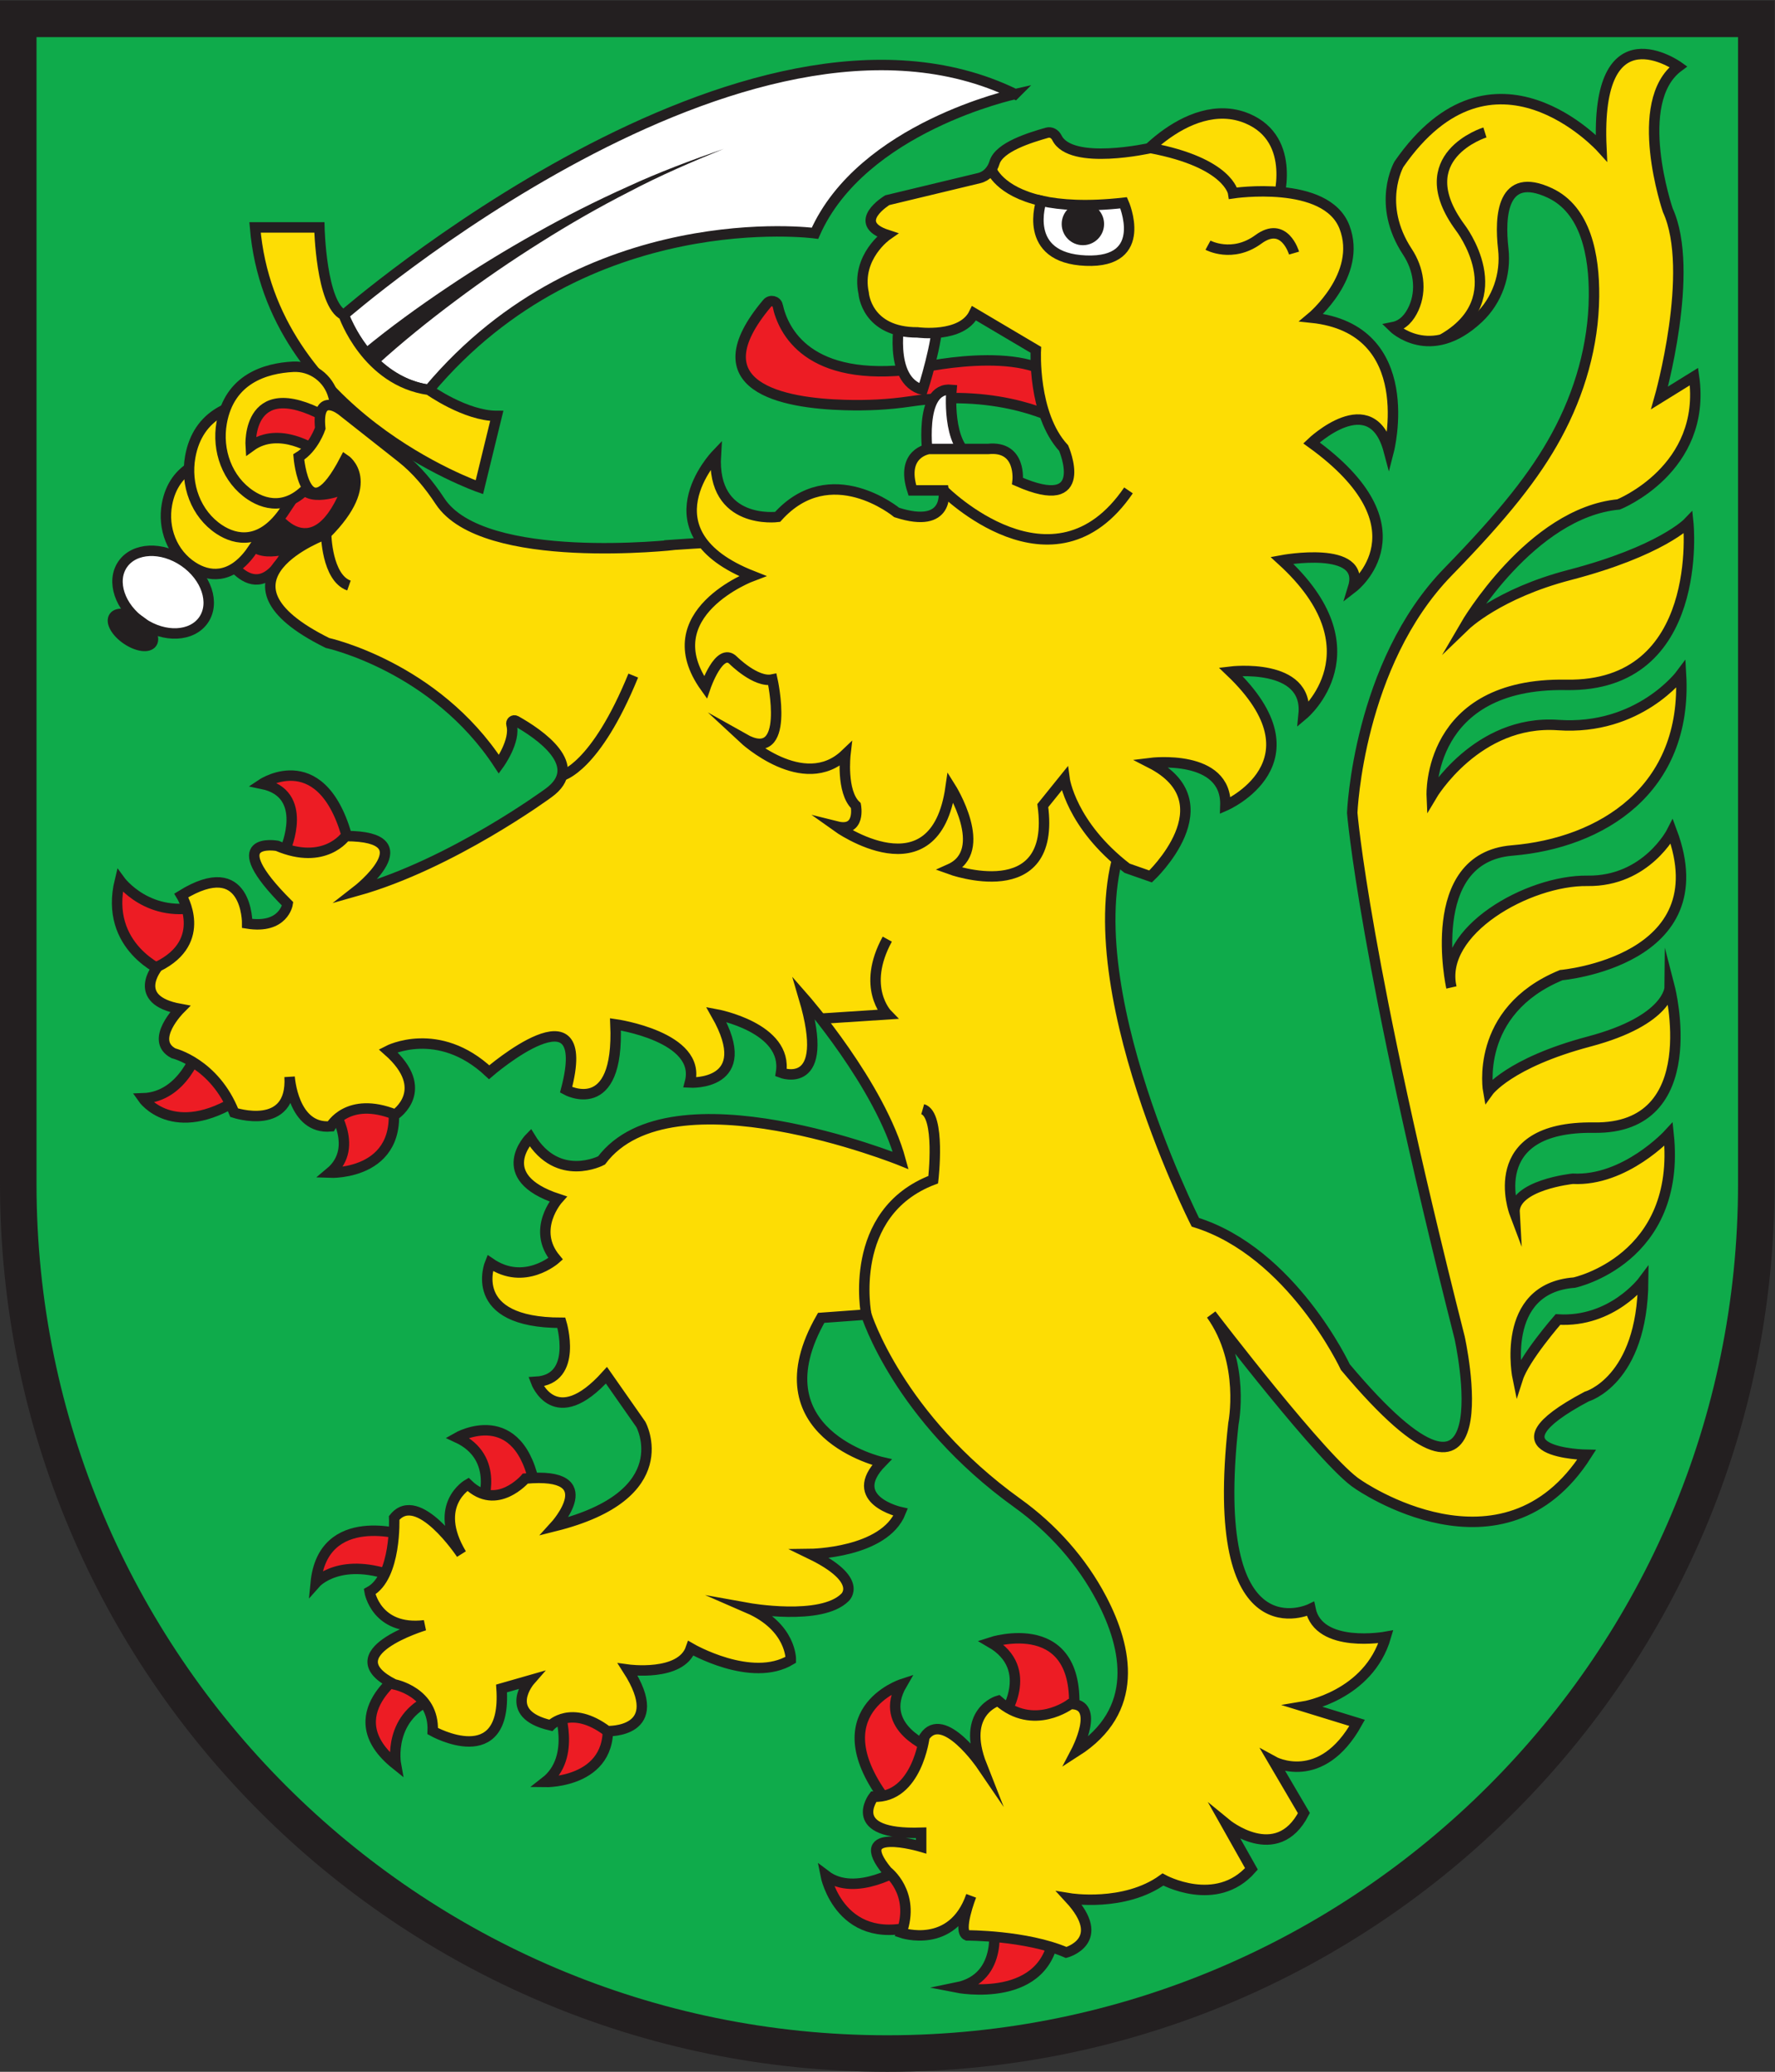 <?xml version="1.0" encoding="UTF-8" standalone="no"?>
<svg xmlns:dc="http://purl.org/dc/elements/1.1/" xmlns:cc="http://creativecommons.org/ns#" xmlns:rdf="http://www.w3.org/1999/02/22-rdf-syntax-ns#" xmlns:svg="http://www.w3.org/2000/svg" xmlns="http://www.w3.org/2000/svg" viewBox="0 0 226.773 264.573" height="264.573" width="226.773" xml:space="preserve" id="svg2" version="1.1"><rect x="0" y="0" width="226.773" height="264.573" fill="#333333" stroke="none"/><defs id="defs6"/><g transform="matrix(1.333,0,0,-1.333,0,264.573)" id="g10"><g transform="scale(0.1)" id="g12"><path id="path14" style="fill:#0fab4b;fill-opacity:1;fill-rule:evenodd;stroke:none" d="M 850.391,17.5 C 391.137,17.5 17.5,391.129 17.5,850.391 V 1966.75 H 1683.29 V 850.391 C 1683.29,391.129 1309.66,17.5 850.391,17.5"/><path id="path16" style="fill:#231f20;fill-opacity:1;fill-rule:nonzero;stroke:none" d="M 1700.79,1984.25 H 0 V 850.391 C 0,380.73 380.734,0 850.391,0 1320.06,0 1700.79,380.73 1700.79,850.391 V 1984.25 Z m -35,-35 V 850.391 C 1665.79,400.781 1300.01,35 850.391,35 400.781,35 35,400.781 35,850.391 V 1949.25 h 1630.79"/><path id="path18" style="fill:#ffffff;fill-opacity:1;fill-rule:nonzero;stroke:none" d="m 972.77,1894.68 c 0,0 -146.661,-31.67 -191.661,-133.34 0,0 -219.453,29.38 -370,-150 0,0 -53.336,3.34 -81.668,71.67 0,0 386.668,336.67 643.329,211.67"/><path id="path20" style="fill:none;stroke:#231f20;stroke-width:10;stroke-linecap:butt;stroke-linejoin:miter;stroke-miterlimit:10;stroke-dasharray:none;stroke-opacity:1" d="m 972.77,1894.68 c 0,0 -146.661,-31.67 -191.661,-133.34 0,0 -219.453,29.38 -370,-150 0,0 -53.336,3.34 -81.668,71.67 0,0 386.668,336.67 643.329,211.67 z"/><path id="path22" style="fill:#fddd04;fill-opacity:1;fill-rule:nonzero;stroke:none" d="m 306.109,1766.92 c 0,0 1.664,-73.91 23.332,-83.91 0,0 21.668,-63.33 81.668,-71.67 0,0 35,-25 65,-25 l -16.668,-68.33 c 0,0 -200,69.49 -215,248.91 h 61.668"/><path id="path24" style="fill:none;stroke:#231f20;stroke-width:10;stroke-linecap:butt;stroke-linejoin:miter;stroke-miterlimit:10;stroke-dasharray:none;stroke-opacity:1" d="m 306.109,1766.92 c 0,0 1.664,-73.91 23.332,-83.91 0,0 21.668,-63.33 81.668,-71.67 0,0 35,-25 65,-25 l -16.668,-68.33 c 0,0 -200,69.49 -215,248.91 z"/><path id="path26" style="fill:#ffffff;fill-opacity:1;fill-rule:nonzero;stroke:none" d="m 195.141,1390.93 c -11.11,-16.21 -37.489,-17.44 -58.918,-2.75 -21.43,14.7 -29.801,39.74 -18.692,55.95 11.11,16.2 37.489,17.42 58.922,2.74 21.43,-14.69 29.793,-39.74 18.688,-55.94"/><path id="path28" style="fill:none;stroke:#231f20;stroke-width:10;stroke-linecap:butt;stroke-linejoin:miter;stroke-miterlimit:10;stroke-dasharray:none;stroke-opacity:1" d="m 195.141,1390.93 c -11.11,-16.21 -37.489,-17.44 -58.918,-2.75 -21.43,14.7 -29.801,39.74 -18.692,55.95 11.11,16.2 37.489,17.42 58.922,2.74 21.43,-14.69 29.793,-39.74 18.688,-55.94 z"/><path id="path30" style="fill:#231f20;fill-opacity:1;fill-rule:nonzero;stroke:none" d="m 145.613,1368.86 c -3.394,-4.95 -14.289,-3.38 -24.336,3.5 -10.05,6.89 -15.441,16.49 -12.047,21.44 3.395,4.95 14.293,3.38 24.336,-3.5 10.047,-6.89 15.446,-16.49 12.047,-21.44"/><path id="path32" style="fill:none;stroke:#231f20;stroke-width:10;stroke-linecap:butt;stroke-linejoin:miter;stroke-miterlimit:10;stroke-dasharray:none;stroke-opacity:1" d="m 145.613,1368.86 c -3.394,-4.95 -14.289,-3.38 -24.336,3.5 -10.05,6.89 -15.441,16.49 -12.047,21.44 3.395,4.95 14.293,3.38 24.336,-3.5 10.047,-6.89 15.446,-16.49 12.047,-21.44 z"/><path id="path34" style="fill:#231f20;fill-opacity:1;fill-rule:nonzero;stroke:none" d="m 347.965,1649.91 c 26.047,21.47 52.789,40.75 80.371,59.3 27.512,18.51 55.785,35.83 84.684,51.97 28.824,16.27 58.347,31.24 88.515,44.73 29.973,13.91 60.985,25.38 92.074,36.27 -30.519,-12.46 -60.8,-25.43 -89.906,-40.78 -29.301,-14.92 -57.844,-31.26 -85.574,-48.82 -27.809,-17.43 -54.906,-35.97 -81.125,-55.62 -26.168,-19.56 -51.926,-40.25 -75.695,-61.94 l -13.344,14.89"/><path id="path36" style="fill:#231f20;fill-opacity:1;fill-rule:nonzero;stroke:none" d="M 354.641,1442.18 H 235.273 v 110.83 h 119.368 v -110.83"/><path id="path38" style="fill:none;stroke:#231f20;stroke-width:10;stroke-linecap:butt;stroke-linejoin:miter;stroke-miterlimit:10;stroke-dasharray:none;stroke-opacity:1" d="M 354.641,1442.18 H 235.273 v 110.83 h 119.368 z"/><path id="path40" style="fill:#ed1c24;fill-opacity:1;fill-rule:nonzero;stroke:none" d="m 258.609,1508.84 c 0,0 32.45,-67.5 64.895,0 0,0 -41.856,-14.21 -39.895,19.17 l -25,-19.17"/><path id="path42" style="fill:#ed1c24;fill-opacity:1;fill-rule:nonzero;stroke:none" d="m 211.992,1459.68 c 0,0 32.449,-67.5 64.899,0 0,0 -41.856,-14.22 -39.899,19.16 l -25,-19.16"/><path id="path44" style="fill:none;stroke:#231f20;stroke-width:10;stroke-linecap:butt;stroke-linejoin:miter;stroke-miterlimit:10;stroke-dasharray:none;stroke-opacity:1" d="m 211.992,1459.68 c 0,0 32.449,-67.5 64.899,0 0,0 -41.856,-14.22 -39.899,19.16 z"/><path id="path46" style="fill:#fddd04;fill-opacity:1;fill-rule:nonzero;stroke:none" d="m 256.102,1523.64 c -4.149,15.01 -18.567,25.28 -34.645,24.48 -23.711,-1.18 -54.691,-9.95 -61.414,-46.41 -4.234,-22.98 4.754,-47.17 24.922,-60.06 14.816,-9.47 35.508,-12.13 54.594,13.1 l 25.414,36.77 -8.871,32.12"/><path id="path48" style="fill:none;stroke:#231f20;stroke-width:10;stroke-linecap:butt;stroke-linejoin:miter;stroke-miterlimit:10;stroke-dasharray:none;stroke-opacity:1" d="m 256.102,1523.64 c -4.149,15.01 -18.567,25.28 -34.645,24.48 -23.711,-1.18 -54.691,-9.95 -61.414,-46.41 -4.234,-22.98 4.754,-47.17 24.922,-60.06 14.816,-9.47 35.508,-12.13 54.594,13.1 l 25.414,36.77 z"/><path id="path50" style="fill:#fddd04;fill-opacity:1;fill-rule:nonzero;stroke:none" d="m 289.387,1572.39 c -4.625,17.35 -20.696,29.22 -38.621,28.3 -26.426,-1.37 -60.965,-11.5 -68.457,-53.65 -4.723,-26.54 5.3,-54.5 27.777,-69.4 16.523,-10.95 39.578,-14.03 60.859,15.14 l 28.332,42.49 -9.89,37.12"/><path id="path52" style="fill:none;stroke:#231f20;stroke-width:10;stroke-linecap:butt;stroke-linejoin:miter;stroke-miterlimit:10;stroke-dasharray:none;stroke-opacity:1" d="m 289.387,1572.39 c -4.625,17.35 -20.696,29.22 -38.621,28.3 -26.426,-1.37 -60.965,-11.5 -68.457,-53.65 -4.723,-26.54 5.3,-54.5 27.777,-69.4 16.523,-10.95 39.578,-14.03 60.859,15.14 l 28.332,42.49 z"/><path id="path54" style="fill:#fddd04;fill-opacity:1;fill-rule:nonzero;stroke:none" d="m 319.555,1605.13 c -4.625,17.34 -20.696,29.22 -38.625,28.29 -26.43,-1.37 -60.961,-11.5 -68.457,-53.64 -4.723,-26.55 5.3,-54.51 27.777,-69.4 16.52,-10.95 39.582,-14.04 60.859,15.13 l 28.332,42.49 -9.886,37.13"/><path id="path56" style="fill:none;stroke:#231f20;stroke-width:10;stroke-linecap:butt;stroke-linejoin:miter;stroke-miterlimit:10;stroke-dasharray:none;stroke-opacity:1" d="m 319.555,1605.13 c -4.625,17.34 -20.696,29.22 -38.625,28.29 -26.43,-1.37 -60.961,-11.5 -68.457,-53.64 -4.723,-26.55 5.3,-54.51 27.777,-69.4 16.52,-10.95 39.582,-14.04 60.859,15.13 l 28.332,42.49 z"/><path id="path58" style="fill:#ed1c24;fill-opacity:1;fill-rule:nonzero;stroke:none" d="m 302.773,1553.01 c 0,0 -35,24.17 -62.5,4.17 0,0 -4.988,73.95 79.168,24.16 l -16.668,-28.33"/><path id="path60" style="fill:none;stroke:#231f20;stroke-width:10;stroke-linecap:butt;stroke-linejoin:miter;stroke-miterlimit:10;stroke-dasharray:none;stroke-opacity:1" d="m 302.773,1553.01 c 0,0 -35,24.17 -62.5,4.17 0,0 -4.988,73.95 79.168,24.16 z"/><path id="path62" style="fill:#ed1c24;fill-opacity:1;fill-rule:nonzero;stroke:none" d="m 273.652,1171.48 c 0,0 23.289,52.99 -22.336,62.36 0,0 59.375,39.38 83.125,-57.5 l -31.25,-21.25 -29.539,16.39"/><path id="path64" style="fill:none;stroke:#231f20;stroke-width:10;stroke-linecap:butt;stroke-linejoin:miter;stroke-miterlimit:10;stroke-dasharray:none;stroke-opacity:1" d="m 273.652,1171.48 c 0,0 23.289,52.99 -22.336,62.36 0,0 59.375,39.38 83.125,-57.5 l -31.25,-21.25 z"/><path id="path66" style="fill:#ed1c24;fill-opacity:1;fill-rule:nonzero;stroke:none" d="m 157.566,1053.84 c 0,0 -58.414,23.13 -42.64,87.5 0,0 27.64,-38.12 79.515,-24.37 v -36.25 l -36.875,-26.88"/><path id="path68" style="fill:none;stroke:#231f20;stroke-width:10;stroke-linecap:butt;stroke-linejoin:miter;stroke-miterlimit:10;stroke-dasharray:none;stroke-opacity:1" d="m 157.566,1053.84 c 0,0 -58.414,23.13 -42.64,87.5 0,0 27.64,-38.12 79.515,-24.37 v -36.25 z"/><path id="path70" style="fill:#ed1c24;fill-opacity:1;fill-rule:nonzero;stroke:none" d="m 190.066,980.09 c 0,0 -13.75,-46.25 -53.125,-47.5 0,0 28.75,-41.25 93.125,0 l -10.625,26.879 -29.375,20.621"/><path id="path72" style="fill:none;stroke:#231f20;stroke-width:10;stroke-linecap:butt;stroke-linejoin:miter;stroke-miterlimit:10;stroke-dasharray:none;stroke-opacity:1" d="m 190.066,980.09 c 0,0 -13.75,-46.25 -53.125,-47.5 0,0 28.75,-41.25 93.125,0 l -10.625,26.879 z"/><path id="path74" style="fill:#ed1c24;fill-opacity:1;fill-rule:nonzero;stroke:none" d="m 316.316,926.34 c 0,0 30,-40 0,-65 0,0 77.5,-3.121 58.125,77.5 l -58.125,-12.5"/><path id="path76" style="fill:none;stroke:#231f20;stroke-width:10;stroke-linecap:butt;stroke-linejoin:miter;stroke-miterlimit:10;stroke-dasharray:none;stroke-opacity:1" d="m 316.316,926.34 c 0,0 30,-40 0,-65 0,0 77.5,-3.121 58.125,77.5 z"/><path id="path78" style="fill:#ed1c24;fill-opacity:1;fill-rule:nonzero;stroke:none" d="m 461.941,543.219 c 0,0 18.125,45 -23.75,64.383 0,0 60,34.367 75,-49.383 l -51.25,-15"/><path id="path80" style="fill:none;stroke:#231f20;stroke-width:10;stroke-linecap:butt;stroke-linejoin:miter;stroke-miterlimit:10;stroke-dasharray:none;stroke-opacity:1" d="m 461.941,543.219 c 0,0 18.125,45 -23.75,64.383 0,0 60,34.367 75,-49.383 z"/><path id="path82" style="fill:#ed1c24;fill-opacity:1;fill-rule:nonzero;stroke:none" d="m 388.816,513.852 c 0,0 -79.375,25.617 -86.25,-45.633 0,0 23.75,26.883 78.75,5 l 7.5,40.633"/><path id="path84" style="fill:none;stroke:#231f20;stroke-width:10;stroke-linecap:butt;stroke-linejoin:miter;stroke-miterlimit:10;stroke-dasharray:none;stroke-opacity:1" d="m 388.816,513.852 c 0,0 -79.375,25.617 -86.25,-45.633 0,0 23.75,26.883 78.75,5 z"/><path id="path86" style="fill:#ed1c24;fill-opacity:1;fill-rule:nonzero;stroke:none" d="m 388.816,384.469 c 0,0 -68.75,-42.5 -9.375,-90 0,0 -8.75,47.5 38.75,64.383 l -29.375,25.617"/><path id="path88" style="fill:none;stroke:#231f20;stroke-width:10;stroke-linecap:butt;stroke-linejoin:miter;stroke-miterlimit:10;stroke-dasharray:none;stroke-opacity:1" d="m 388.816,384.469 c 0,0 -68.75,-42.5 -9.375,-90 0,0 -8.75,47.5 38.75,64.383 z"/><path id="path90" style="fill:#ed1c24;fill-opacity:1;fill-rule:nonzero;stroke:none" d="m 535.066,348.852 c 0,0 18.125,-47.5 -12.5,-71.25 0,0 70.625,-1.25 58.75,64.367 l -46.25,6.883"/><path id="path92" style="fill:none;stroke:#231f20;stroke-width:10;stroke-linecap:butt;stroke-linejoin:miter;stroke-miterlimit:10;stroke-dasharray:none;stroke-opacity:1" d="m 535.066,348.852 c 0,0 18.125,-47.5 -12.5,-71.25 0,0 70.625,-1.25 58.75,64.367 z"/><path id="path94" style="fill:#ed1c24;fill-opacity:1;fill-rule:nonzero;stroke:none" d="m 961.316,339.469 c 0,0 32.5,46.25 -11.875,71.883 0,0 89.379,29.367 79.379,-71.883 l -39.3,-10.617 -28.204,10.617"/><path id="path96" style="fill:none;stroke:#231f20;stroke-width:10;stroke-linecap:butt;stroke-linejoin:miter;stroke-miterlimit:10;stroke-dasharray:none;stroke-opacity:1" d="m 961.316,339.469 c 0,0 32.5,46.25 -11.875,71.883 0,0 89.379,29.367 79.379,-71.883 l -39.3,-10.617 z"/><path id="path98" style="fill:#ed1c24;fill-opacity:1;fill-rule:nonzero;stroke:none" d="m 892.566,310.102 c 0,0 -52.5,19.367 -28.125,61.25 0,0 -80.597,-26.25 -14.05,-113.133 l 33.961,9.383 8.214,42.5"/><path id="path100" style="fill:none;stroke:#231f20;stroke-width:10;stroke-linecap:butt;stroke-linejoin:miter;stroke-miterlimit:10;stroke-dasharray:none;stroke-opacity:1" d="m 892.566,310.102 c 0,0 -52.5,19.367 -28.125,61.25 0,0 -80.597,-26.25 -14.05,-113.133 l 33.961,9.383 z"/><path id="path102" style="fill:#ed1c24;fill-opacity:1;fill-rule:nonzero;stroke:none" d="m 865.691,195.719 c 0,0 -45.625,-29.367 -74.375,-7.5 0,0 14.188,-73.117 93.036,-46.25 l -4.911,30 -13.75,23.75"/><path id="path104" style="fill:none;stroke:#231f20;stroke-width:10;stroke-linecap:butt;stroke-linejoin:miter;stroke-miterlimit:10;stroke-dasharray:none;stroke-opacity:1" d="m 865.691,195.719 c 0,0 -45.625,-29.367 -74.375,-7.5 0,0 14.188,-73.117 93.036,-46.25 l -4.911,30 z"/><path id="path106" style="fill:#ed1c24;fill-opacity:1;fill-rule:nonzero;stroke:none" d="m 951.941,143.219 c 0,0 11.25,-53.117 -35,-62.5 0,0 88.749,-17.488 93.749,55.312 l -58.749,7.188"/><path id="path108" style="fill:none;stroke:#231f20;stroke-width:10;stroke-linecap:butt;stroke-linejoin:miter;stroke-miterlimit:10;stroke-dasharray:none;stroke-opacity:1" d="m 951.941,143.219 c 0,0 11.25,-53.117 -35,-62.5 0,0 88.749,-17.488 93.749,55.312 z"/><path id="path110" style="fill:#fddd04;fill-opacity:1;fill-rule:nonzero;stroke:none" d="m 647.773,1463.01 c 0,0 -184.656,-21.14 -226,41.57 -10.32,15.66 -22.253,30.2 -36.98,41.81 l -57.02,44.95 c 0,0 -24.582,20 -20.832,-16.87 0,0 -6.25,-18.75 -20.625,-27.5 0,0 6.25,-75.63 44.375,-2.5 0,0 31.875,-21.25 -18.125,-71.25 0,0 -121.25,-43.75 1.25,-104.38 0,0 103.125,-22.5 164.375,-116.25 0,0 16.368,22.5 12.028,38.05 -0.746,2.65 1.84,4.94 4.246,3.59 22.406,-12.56 67.414,-43.09 31.226,-69.14 0,0 -92.5,-68.12 -183.75,-93.75 0,0 67.5,52.5 -10.625,52.5 0,0 -20,-28.75 -65.625,-9.37 0,0 -55.625,10 10,-55.63 0,0 -3.75,-24.37 -38.75,-18.75 0,0 0.625,66.25 -63.125,26.88 0,0 26.875,-43.75 -22.5,-68.13 0,0 -26.875,-31.87 21.25,-40.62 0,0 -30,-30.001 -6.25,-42.501 0,0 39.375,-9.379 58.125,-56.879 0,0 56.25,-18.75 53.125,34.379 0,0 3.125,-50.629 39.375,-47.5 0,0 16.25,29.371 61.875,11.25 0,0 35.625,23.75 -6.875,61.25 0,0 48.125,25.001 96.875,-20.629 0,0 101.25,87.5 73.75,-16.871 0,0 51.239,-28.36 47.313,62.761 0,0 83.027,-11.785 71.363,-55.769 0,0 64.528,-3.672 25.254,65.329 0,0 69.121,-12.7 62.051,-55.899 0,0 48.699,-18.86 21.996,71.469 0,0 73.055,-83.258 92.687,-155.52 0,0 -219.937,88.762 -286.707,0 0,0 -41.628,-22 -68.339,21.988 0,0 -37.7,-37.699 26.711,-58.906 0,0 -25.922,-29.063 -2.36,-57.344 0,0 -29.847,-26.707 -62.836,-3.93 0,0 -23.562,-57.339 68.336,-57.339 0,0 16.496,-54.2 -24.351,-56.559 0,0 18.066,-48.699 67.554,6.281 l 32.992,-47.133 c 0,0 36.918,-67.546 -82.48,-97.398 0,0 48.035,52.641 -28.219,45.57 0,0 -27.547,-32.211 -55.043,-5.5 0,0 -34.558,-19.64 -6.285,-66.769 0,0 -41.629,62.828 -64.406,34.558 0,0 2.355,-56.558 -23.567,-70.687 0,0 6.286,-37.711 52.625,-32.211 0,0 -88.757,-26.711 -29.058,-56.551 0,0 38.488,-7.07 36.918,-44.781 0,0 71.476,-40.051 65.98,40.84 l 27.489,7.871 c 0,0 -28.274,-32.211 19.64,-43.211 0,0 19.641,20.422 54.199,-5.5 0,0 58.911,-2.359 19.637,58.91 0,0 51.059,-7.07 60.485,20.43 0,0 58.125,-33.778 95.832,-11 0,0 0.785,31.422 -40.844,49.492 0,0 69.906,-12.57 92.683,10.211 0,0 18.852,16.5 -32.988,41.629 0,0 70.692,0.777 86.402,40.058 0,0 -53.414,11.782 -18.066,47.911 0,0 -121.48,27.5 -58.125,138.25 l 43.203,3.152 c 0,0 30.574,-98.543 144.824,-180.57 33.544,-24.09 61.644,-55.403 80.804,-91.981 24.76,-47.281 36.8,-106.902 -24.54,-146.121 0,0 24.35,46.34 -5.5,45.551 0,0 -35.346,-26.711 -69.123,3.148 0,0 -36.133,-10.219 -15.715,-62.051 0,0 -36.914,54.192 -54.98,27.493 0,0 -7.071,-58.922 -48.699,-57.352 0,0 -28.282,-36.91 45.554,-34.559 v -13.359 c 0,0 -68.875,20.43 -32.476,-23.562 0,0 27.254,-20.418 13.629,-58.911 0,0 48.703,-16.488 66.769,35.34 0,0 -13.359,-34.047 -3.937,-37.84 0,0 56.562,0.153 95.048,-16.359 0,0 40.85,11 3.15,51.852 0,0 52.62,-8.641 89.54,18.07 0,0 51.06,-28.281 84.83,10.211 l -24.34,43.199 c 0,0 48.7,-40.062 74.61,10.211 l -29.06,49.488 c 0,0 45.56,-25.14 80.12,36.918 l -51.06,15.711 c 0,0 62.05,10.199 78.55,66.77 0,0 -64.41,-11.789 -72.26,26.711 0,0 -98.97,-47.918 -73.83,177.511 0,0 11.77,58.129 -21.22,104.481 0,0 109.18,-142.973 140.61,-162.602 0,0 139.03,-97.398 219.15,28.27 0,0 -102.12,1.57 0,55.769 0,0 53.42,14.922 54.2,110.75 0,0 -29.85,-40.05 -81.69,-36.91 0,0 -32.21,-36.91 -38.5,-56.551 0,0 -18.06,86.391 54.2,91.903 0,0 102.9,21.988 90.34,142.168 0,0 -41.64,-45.328 -91.9,-42.688 0,0 -57.34,-6.011 -55.77,-32.722 0,0 -31.43,83.269 76.19,81.691 107.61,-1.559 72.54,134.32 72.54,134.32 0,0 -0.27,-31.42 -77.26,-51.836 -76.97,-20.425 -96.61,-47.914 -96.61,-47.914 0,0 -14.14,76.98 69.91,111.54 0,0 152.39,13.35 106.04,137.46 0,0 -24.35,-47.92 -80.91,-47.13 -56.55,0.79 -142.96,-47.92 -130.39,-102.12 0,0 -27.49,124.11 58.13,131.18 85.62,7.07 168.36,58.13 161.94,168.88 0,0 -40.19,-54.2 -117.95,-48.7 -77.76,5.5 -120.97,-67.55 -120.97,-67.55 0,0 -4.71,108.4 128.82,106.05 133.54,-2.36 117.04,155.52 117.04,155.52 0,0 -26,-27.39 -113.89,-50.27 -68.12,-17.73 -99.71,-48.19 -99.71,-48.19 0,0 62.78,107.89 146.83,115.79 0,0 84.84,33.73 72.27,122.49 l -32.99,-20.42 c 0,0 34.56,121.75 7.85,179.87 0,0 -35.35,103.69 10.22,137.46 0,0 -80.13,57.35 -73.84,-77.76 0,0 -103.69,114.69 -194.02,-15.71 0,0 -21.95,-38.25 8.12,-83.95 10.63,-16.13 13.99,-36.48 6.03,-54.08 -3.98,-8.79 -10.18,-16.17 -19.87,-18.09 0,0 35.61,-35.04 82.03,8.73 17.93,16.91 26.45,41.7 23.68,66.18 -3.6,31.76 -1.15,75.01 44.54,53.72 34.57,-16.1 42.81,-59.7 42.42,-99.26 -0.47,-46.71 -13.67,-92.3 -35.97,-133.34 -20.6,-37.93 -50.74,-75.84 -103.84,-130.3 -86.39,-88.56 -91.91,-230.93 -91.91,-230.93 0,0 11,-140.6 102.9,-502.718 0,0 48,-215.82 -109.5,-28.332 0,0 -51.25,110 -143.75,138.75 0,0 -126.97,250 -64.11,377.5 l -305.889,278.75 c 0,0 -88.328,-4.27 -127.918,-7.08"/><path id="path112" style="fill:none;stroke:#231f20;stroke-width:10;stroke-linecap:butt;stroke-linejoin:miter;stroke-miterlimit:10;stroke-dasharray:none;stroke-opacity:1" d="m 647.773,1463.01 c 0,0 -184.656,-21.14 -226,41.57 -10.32,15.66 -22.253,30.2 -36.98,41.81 l -57.02,44.95 c 0,0 -24.582,20 -20.832,-16.87 0,0 -6.25,-18.75 -20.625,-27.5 0,0 6.25,-75.63 44.375,-2.5 0,0 31.875,-21.25 -18.125,-71.25 0,0 -121.25,-43.75 1.25,-104.38 0,0 103.125,-22.5 164.375,-116.25 0,0 16.368,22.5 12.028,38.05 -0.746,2.65 1.84,4.94 4.246,3.59 22.406,-12.56 67.414,-43.09 31.226,-69.14 0,0 -92.5,-68.12 -183.75,-93.75 0,0 67.5,52.5 -10.625,52.5 0,0 -20,-28.75 -65.625,-9.37 0,0 -55.625,10 10,-55.63 0,0 -3.75,-24.37 -38.75,-18.75 0,0 0.625,66.25 -63.125,26.88 0,0 26.875,-43.75 -22.5,-68.13 0,0 -26.875,-31.87 21.25,-40.62 0,0 -30,-30.001 -6.25,-42.501 0,0 39.375,-9.379 58.125,-56.879 0,0 56.25,-18.75 53.125,34.379 0,0 3.125,-50.629 39.375,-47.5 0,0 16.25,29.371 61.875,11.25 0,0 35.625,23.75 -6.875,61.25 0,0 48.125,25.001 96.875,-20.629 0,0 101.25,87.5 73.75,-16.871 0,0 51.239,-28.36 47.313,62.761 0,0 83.027,-11.785 71.363,-55.769 0,0 64.528,-3.672 25.254,65.329 0,0 69.121,-12.7 62.051,-55.899 0,0 48.699,-18.86 21.996,71.469 0,0 73.055,-83.258 92.687,-155.52 0,0 -219.937,88.762 -286.707,0 0,0 -41.628,-22 -68.339,21.988 0,0 -37.7,-37.699 26.711,-58.906 0,0 -25.922,-29.063 -2.36,-57.344 0,0 -29.847,-26.707 -62.836,-3.93 0,0 -23.562,-57.339 68.336,-57.339 0,0 16.496,-54.2 -24.351,-56.559 0,0 18.066,-48.699 67.554,6.281 l 32.992,-47.133 c 0,0 36.918,-67.546 -82.48,-97.398 0,0 48.035,52.641 -28.219,45.57 0,0 -27.547,-32.211 -55.043,-5.5 0,0 -34.558,-19.64 -6.285,-66.769 0,0 -41.629,62.828 -64.406,34.558 0,0 2.355,-56.558 -23.567,-70.687 0,0 6.286,-37.711 52.625,-32.211 0,0 -88.757,-26.711 -29.058,-56.551 0,0 38.488,-7.07 36.918,-44.781 0,0 71.476,-40.051 65.98,40.84 l 27.489,7.871 c 0,0 -28.274,-32.211 19.64,-43.211 0,0 19.641,20.422 54.199,-5.5 0,0 58.911,-2.359 19.637,58.91 0,0 51.059,-7.07 60.485,20.43 0,0 58.125,-33.778 95.832,-11 0,0 0.785,31.422 -40.844,49.492 0,0 69.906,-12.57 92.683,10.211 0,0 18.852,16.5 -32.988,41.629 0,0 70.692,0.777 86.402,40.058 0,0 -53.414,11.782 -18.066,47.911 0,0 -121.48,27.5 -58.125,138.25 l 43.203,3.152 c 0,0 30.574,-98.543 144.824,-180.57 33.544,-24.09 61.644,-55.403 80.804,-91.981 24.76,-47.281 36.8,-106.902 -24.54,-146.121 0,0 24.35,46.34 -5.5,45.551 0,0 -35.346,-26.711 -69.123,3.148 0,0 -36.133,-10.219 -15.715,-62.051 0,0 -36.914,54.192 -54.98,27.493 0,0 -7.071,-58.922 -48.699,-57.352 0,0 -28.282,-36.91 45.554,-34.559 v -13.359 c 0,0 -68.875,20.43 -32.476,-23.562 0,0 27.254,-20.418 13.629,-58.911 0,0 48.703,-16.488 66.769,35.34 0,0 -13.359,-34.047 -3.937,-37.84 0,0 56.562,0.153 95.048,-16.359 0,0 40.85,11 3.15,51.852 0,0 52.62,-8.641 89.54,18.07 0,0 51.06,-28.281 84.83,10.211 l -24.34,43.199 c 0,0 48.7,-40.062 74.61,10.211 l -29.06,49.488 c 0,0 45.56,-25.14 80.12,36.918 l -51.06,15.711 c 0,0 62.05,10.199 78.55,66.77 0,0 -64.41,-11.789 -72.26,26.711 0,0 -98.97,-47.918 -73.83,177.511 0,0 11.77,58.129 -21.22,104.481 0,0 109.18,-142.973 140.61,-162.602 0,0 139.03,-97.398 219.15,28.27 0,0 -102.12,1.57 0,55.769 0,0 53.42,14.922 54.2,110.75 0,0 -29.85,-40.05 -81.69,-36.91 0,0 -32.21,-36.91 -38.5,-56.551 0,0 -18.06,86.391 54.2,91.903 0,0 102.9,21.988 90.34,142.168 0,0 -41.64,-45.328 -91.9,-42.688 0,0 -57.34,-6.011 -55.77,-32.722 0,0 -31.43,83.269 76.19,81.691 107.61,-1.559 72.54,134.32 72.54,134.32 0,0 -0.27,-31.42 -77.26,-51.836 -76.97,-20.425 -96.61,-47.914 -96.61,-47.914 0,0 -14.14,76.98 69.91,111.54 0,0 152.39,13.35 106.04,137.46 0,0 -24.35,-47.92 -80.91,-47.13 -56.55,0.79 -142.96,-47.92 -130.39,-102.12 0,0 -27.49,124.11 58.13,131.18 85.62,7.07 168.36,58.13 161.94,168.88 0,0 -40.19,-54.2 -117.95,-48.7 -77.76,5.5 -120.97,-67.55 -120.97,-67.55 0,0 -4.71,108.4 128.82,106.05 133.54,-2.36 117.04,155.52 117.04,155.52 0,0 -26,-27.39 -113.89,-50.27 -68.12,-17.73 -99.71,-48.19 -99.71,-48.19 0,0 62.78,107.89 146.83,115.79 0,0 84.84,33.73 72.27,122.49 l -32.99,-20.42 c 0,0 34.56,121.75 7.85,179.87 0,0 -35.35,103.69 10.22,137.46 0,0 -80.13,57.35 -73.84,-77.76 0,0 -103.69,114.69 -194.02,-15.71 0,0 -21.95,-38.25 8.12,-83.95 10.63,-16.13 13.99,-36.48 6.03,-54.08 -3.98,-8.79 -10.18,-16.17 -19.87,-18.09 0,0 35.61,-35.04 82.03,8.73 17.93,16.91 26.45,41.7 23.68,66.18 -3.6,31.76 -1.15,75.01 44.54,53.72 34.57,-16.1 42.81,-59.7 42.42,-99.26 -0.47,-46.71 -13.67,-92.3 -35.97,-133.34 -20.6,-37.93 -50.74,-75.84 -103.84,-130.3 -86.39,-88.56 -91.91,-230.93 -91.91,-230.93 0,0 11,-140.6 102.9,-502.718 0,0 48,-215.82 -109.5,-28.332 0,0 -51.25,110 -143.75,138.75 0,0 -126.97,250 -64.11,377.5 l -305.889,278.75 c 0,0 -88.328,-4.27 -127.918,-7.08 z"/><path id="path114" style="fill:none;stroke:#231f20;stroke-width:10;stroke-linecap:butt;stroke-linejoin:miter;stroke-miterlimit:10;stroke-dasharray:none;stroke-opacity:1" d="m 1423.19,1857.9 c 0,0 -73.75,-22.9 -23.75,-90.98 0,0 52.73,-67.85 -17.38,-107.34"/><path id="path116" style="fill:none;stroke:#231f20;stroke-width:10;stroke-linecap:butt;stroke-linejoin:miter;stroke-miterlimit:10;stroke-dasharray:none;stroke-opacity:1" d="m 830.242,725.422 c 0,0 -19.133,97.59 64.199,129.25 0,0 7.313,62.5 -10.089,67.5"/><path id="path118" style="fill:none;stroke:#231f20;stroke-width:10;stroke-linecap:butt;stroke-linejoin:miter;stroke-miterlimit:10;stroke-dasharray:none;stroke-opacity:1" d="m 312.566,1473.22 c 0,0 0.625,-41.88 21.875,-49.38"/><path id="path120" style="fill:none;stroke:#231f20;stroke-width:10;stroke-linecap:butt;stroke-linejoin:miter;stroke-miterlimit:10;stroke-dasharray:none;stroke-opacity:1" d="m 538.641,1241.76 c 0,0 32.05,7.08 68.3,95.83"/><path id="path122" style="fill:none;stroke:#231f20;stroke-width:10;stroke-linecap:butt;stroke-linejoin:miter;stroke-miterlimit:10;stroke-dasharray:none;stroke-opacity:1" d="m 786.672,1008.9 63.719,4.14 c 0,0 -25.297,25.8 0,72.05"/><path id="path124" style="fill:#ed1c24;fill-opacity:1;fill-rule:nonzero;stroke:none" d="m 745.367,1691.93 c 5.293,-23.85 28.633,-74.05 131.574,-60.59 0,0 106.875,25.62 140.629,-13.75 l -1.42,-36.25 c 0,0 -55.341,32.15 -143.927,18.87 -20.633,-3.09 -41.543,-4.03 -62.399,-3.44 -59.601,1.66 -142.371,17.07 -74.504,97.52 3.063,3.62 9.02,2.28 10.047,-2.36"/><path id="path126" style="fill:none;stroke:#231f20;stroke-width:10;stroke-linecap:butt;stroke-linejoin:miter;stroke-miterlimit:10;stroke-dasharray:none;stroke-opacity:1" d="m 745.367,1691.93 c 5.293,-23.85 28.633,-74.05 131.574,-60.59 0,0 106.875,25.62 140.629,-13.75 l -1.42,-36.25 c 0,0 -55.341,32.15 -143.927,18.87 -20.633,-3.09 -41.543,-4.03 -62.399,-3.44 -59.601,1.66 -142.371,17.07 -74.504,97.52 3.063,3.62 9.02,2.28 10.047,-2.36 z"/><path id="path128" style="fill:#ffffff;fill-opacity:1;fill-rule:nonzero;stroke:none" d="m 889.441,1546.34 c 0,0 -10,68.34 22.5,65 0,0 -5,-53.33 20,-65 h -42.5"/><path id="path130" style="fill:none;stroke:#231f20;stroke-width:10;stroke-linecap:butt;stroke-linejoin:miter;stroke-miterlimit:10;stroke-dasharray:none;stroke-opacity:1" d="m 889.441,1546.34 c 0,0 -10,68.34 22.5,65 0,0 -5,-53.33 20,-65 z"/><path id="path132" style="fill:#ffffff;fill-opacity:1;fill-rule:nonzero;stroke:none" d="m 862.77,1681.34 c 0,0 -12.68,-60.83 21.582,-70 0,0 15.089,46.67 14.257,70 H 862.77"/><path id="path134" style="fill:none;stroke:#231f20;stroke-width:10;stroke-linecap:butt;stroke-linejoin:miter;stroke-miterlimit:10;stroke-dasharray:none;stroke-opacity:1" d="m 862.77,1681.34 c 0,0 -12.68,-60.83 21.582,-70 0,0 15.089,46.67 14.257,70 z"/><path id="path136" style="fill:#fddd04;fill-opacity:1;fill-rule:nonzero;stroke:none" d="m 1224.44,1790.51 c 0,0 19.74,60.47 -29.17,80.83 -58.26,24.26 -118.95,-52.7 -113.33,-54.16 l 142.5,-26.67"/><path id="path138" style="fill:none;stroke:#231f20;stroke-width:10;stroke-linecap:butt;stroke-linejoin:miter;stroke-miterlimit:10;stroke-dasharray:none;stroke-opacity:1" d="m 1224.44,1790.51 c 0,0 19.74,60.47 -29.17,80.83 -58.26,24.26 -118.95,-52.7 -113.33,-54.16 z"/><path id="path140" style="fill:#fddd04;fill-opacity:1;fill-rule:nonzero;stroke:none" d="m 1102.77,1843.01 c 0,0 -76.4,-17.3 -89.78,9.77 -1.82,3.7 -5.58,5.96 -9.54,4.83 -16.118,-4.63 -45.778,-13.59 -50.27,-28.54 -2.176,-7.24 -7.403,-13.14 -14.766,-14.91 l -88.023,-21.15 c 0,0 -35.711,-21.67 0,-33.33 0,0 -30.118,-20.84 -22.618,-55.84 0,0 2.5,-37.69 51.668,-37.5 0,0 42.5,-5.83 54.168,18.34 l 59.161,-35 c 0,0 -3.329,-61.67 26.67,-94.17 0,0 27.5,-63.33 -44.17,-31.67 0,0 4.171,34.17 -28.329,30.84 H 890.27 c 0,0 -27.5,-3.57 -15.829,-39.7 h 30 c 0,0 6.668,-37.8 -45,-21.14 0,0 -63.332,52.35 -114.168,-4.24 0,0 -63.332,-8.26 -59.164,59.24 0,0 -70.836,-74.16 35,-115.83 0,0 -95.836,-35.83 -45,-106.67 0,0 13.332,39.17 26.664,25.84 0,0 21.668,-21.67 37.5,-18.34 0,0 18.336,-82.5 -27.5,-56.66 0,0 57.383,-53.34 97.5,-15 0,0 -4.164,-35.84 10,-49.17 0,0 5,-25.83 -18.332,-20 0,0 94.168,-67.5 109.168,37.5 0,0 38.332,-60.83 -0.839,-78.33 0,0 102.5,-37.5 89.171,60.83 l 20.829,25.83 c 0,0 5.84,-44.16 60,-85.83 l 22.5,-7.86 c 0,0 75,70.36 0,108.69 0,0 73.34,9.17 71.67,-40.83 0,0 95.83,41.67 5,128.33 0,0 75,9.17 70,-40.83 0,0 73.33,61.67 -20.83,147.5 0,0 80.83,15 68.33,-25.83 0,0 73.33,56.66 -40,138.33 0,0 57.5,55 74.13,-7.59 0,0 30.04,116.76 -74.13,127.59 0,0 49.17,40.83 31.67,86.67 -17.5,45.83 -106.67,32.5 -106.67,32.5 0,0 -4.17,29.16 -79.17,43.33"/><path id="path142" style="fill:none;stroke:#231f20;stroke-width:10;stroke-linecap:butt;stroke-linejoin:miter;stroke-miterlimit:10;stroke-dasharray:none;stroke-opacity:1" d="m 1102.77,1843.01 c 0,0 -76.4,-17.3 -89.78,9.77 -1.82,3.7 -5.58,5.96 -9.54,4.83 -16.118,-4.63 -45.778,-13.59 -50.27,-28.54 -2.176,-7.24 -7.403,-13.14 -14.766,-14.91 l -88.023,-21.15 c 0,0 -35.711,-21.67 0,-33.33 0,0 -30.118,-20.84 -22.618,-55.84 0,0 2.5,-37.69 51.668,-37.5 0,0 42.5,-5.83 54.168,18.34 l 59.161,-35 c 0,0 -3.329,-61.67 26.67,-94.17 0,0 27.5,-63.33 -44.17,-31.67 0,0 4.171,34.17 -28.329,30.84 H 890.27 c 0,0 -27.5,-3.57 -15.829,-39.7 h 30 c 0,0 6.668,-37.8 -45,-21.14 0,0 -63.332,52.35 -114.168,-4.24 0,0 -63.332,-8.26 -59.164,59.24 0,0 -70.836,-74.16 35,-115.83 0,0 -95.836,-35.83 -45,-106.67 0,0 13.332,39.17 26.664,25.84 0,0 21.668,-21.67 37.5,-18.34 0,0 18.336,-82.5 -27.5,-56.66 0,0 57.383,-53.34 97.5,-15 0,0 -4.164,-35.84 10,-49.17 0,0 5,-25.83 -18.332,-20 0,0 94.168,-67.5 109.168,37.5 0,0 38.332,-60.83 -0.839,-78.33 0,0 102.5,-37.5 89.171,60.83 l 20.829,25.83 c 0,0 5.84,-44.16 60,-85.83 l 22.5,-7.86 c 0,0 75,70.36 0,108.69 0,0 73.34,9.17 71.67,-40.83 0,0 95.83,41.67 5,128.33 0,0 75,9.17 70,-40.83 0,0 73.33,61.67 -20.83,147.5 0,0 80.83,15 68.33,-25.83 0,0 73.33,56.66 -40,138.33 0,0 57.5,55 74.13,-7.59 0,0 30.04,116.76 -74.13,127.59 0,0 49.17,40.83 31.67,86.67 -17.5,45.83 -106.67,32.5 -106.67,32.5 0,0 -4.17,29.16 -79.17,43.33 z"/><path id="path144" style="fill:none;stroke:#231f20;stroke-width:10;stroke-linecap:butt;stroke-linejoin:miter;stroke-miterlimit:10;stroke-dasharray:none;stroke-opacity:1" d="m 998.094,1792.39 c -40.645,9.13 -47.989,30.18 -47.989,30.18"/><path id="path146" style="fill:#ffffff;fill-opacity:1;fill-rule:nonzero;stroke:none" d="m 1040.69,1735.09 c 61.88,-2.5 36.25,55.42 36.25,55.42 -34.86,-3.9 -60.32,-2.24 -78.846,1.88 0,0 -19.278,-54.8 42.596,-57.3"/><path id="path148" style="fill:none;stroke:#231f20;stroke-width:10;stroke-linecap:butt;stroke-linejoin:miter;stroke-miterlimit:10;stroke-dasharray:none;stroke-opacity:1" d="m 1040.69,1735.09 c 61.88,-2.5 36.25,55.42 36.25,55.42 -34.86,-3.9 -60.32,-2.24 -78.846,1.88 0,0 -19.278,-54.8 42.596,-57.3 z"/><path id="path150" style="fill:none;stroke:#231f20;stroke-width:10;stroke-linecap:butt;stroke-linejoin:miter;stroke-miterlimit:10;stroke-dasharray:none;stroke-opacity:1" d="m 1157.77,1749.89 c 0,0 23.34,-12.71 48.34,5.62 25,18.33 34.16,-13.19 34.16,-13.19"/><path id="path152" style="fill:none;stroke:#231f20;stroke-width:10;stroke-linecap:butt;stroke-linejoin:miter;stroke-miterlimit:10;stroke-dasharray:none;stroke-opacity:1" d="m 904.441,1514.98 c 0,0 105.109,-105.54 177.139,0"/><path id="path154" style="fill:#231f20;fill-opacity:1;fill-rule:nonzero;stroke:none" d="m 1037.88,1754.88 c -8.45,0 -15.31,6.87 -15.31,15.31 0,8.45 6.86,15.31 15.31,15.31 8.44,0 15.31,-6.86 15.31,-15.31 0,-8.44 -6.87,-15.31 -15.31,-15.31"/><path id="path156" style="fill:#231f20;fill-opacity:1;fill-rule:nonzero;stroke:none" d="m 1037.88,1790.51 c -11.22,0 -20.31,-9.1 -20.31,-20.31 0,-11.22 9.09,-20.31 20.31,-20.31 11.22,0 20.31,9.09 20.31,20.31 0,11.21 -9.09,20.31 -20.31,20.31 z m 0,-10 c 5.68,0 10.31,-4.63 10.31,-10.31 0,-5.69 -4.63,-10.31 -10.31,-10.31 -5.69,0 -10.31,4.62 -10.31,10.31 0,5.68 4.62,10.31 10.31,10.31"/></g></g></svg>